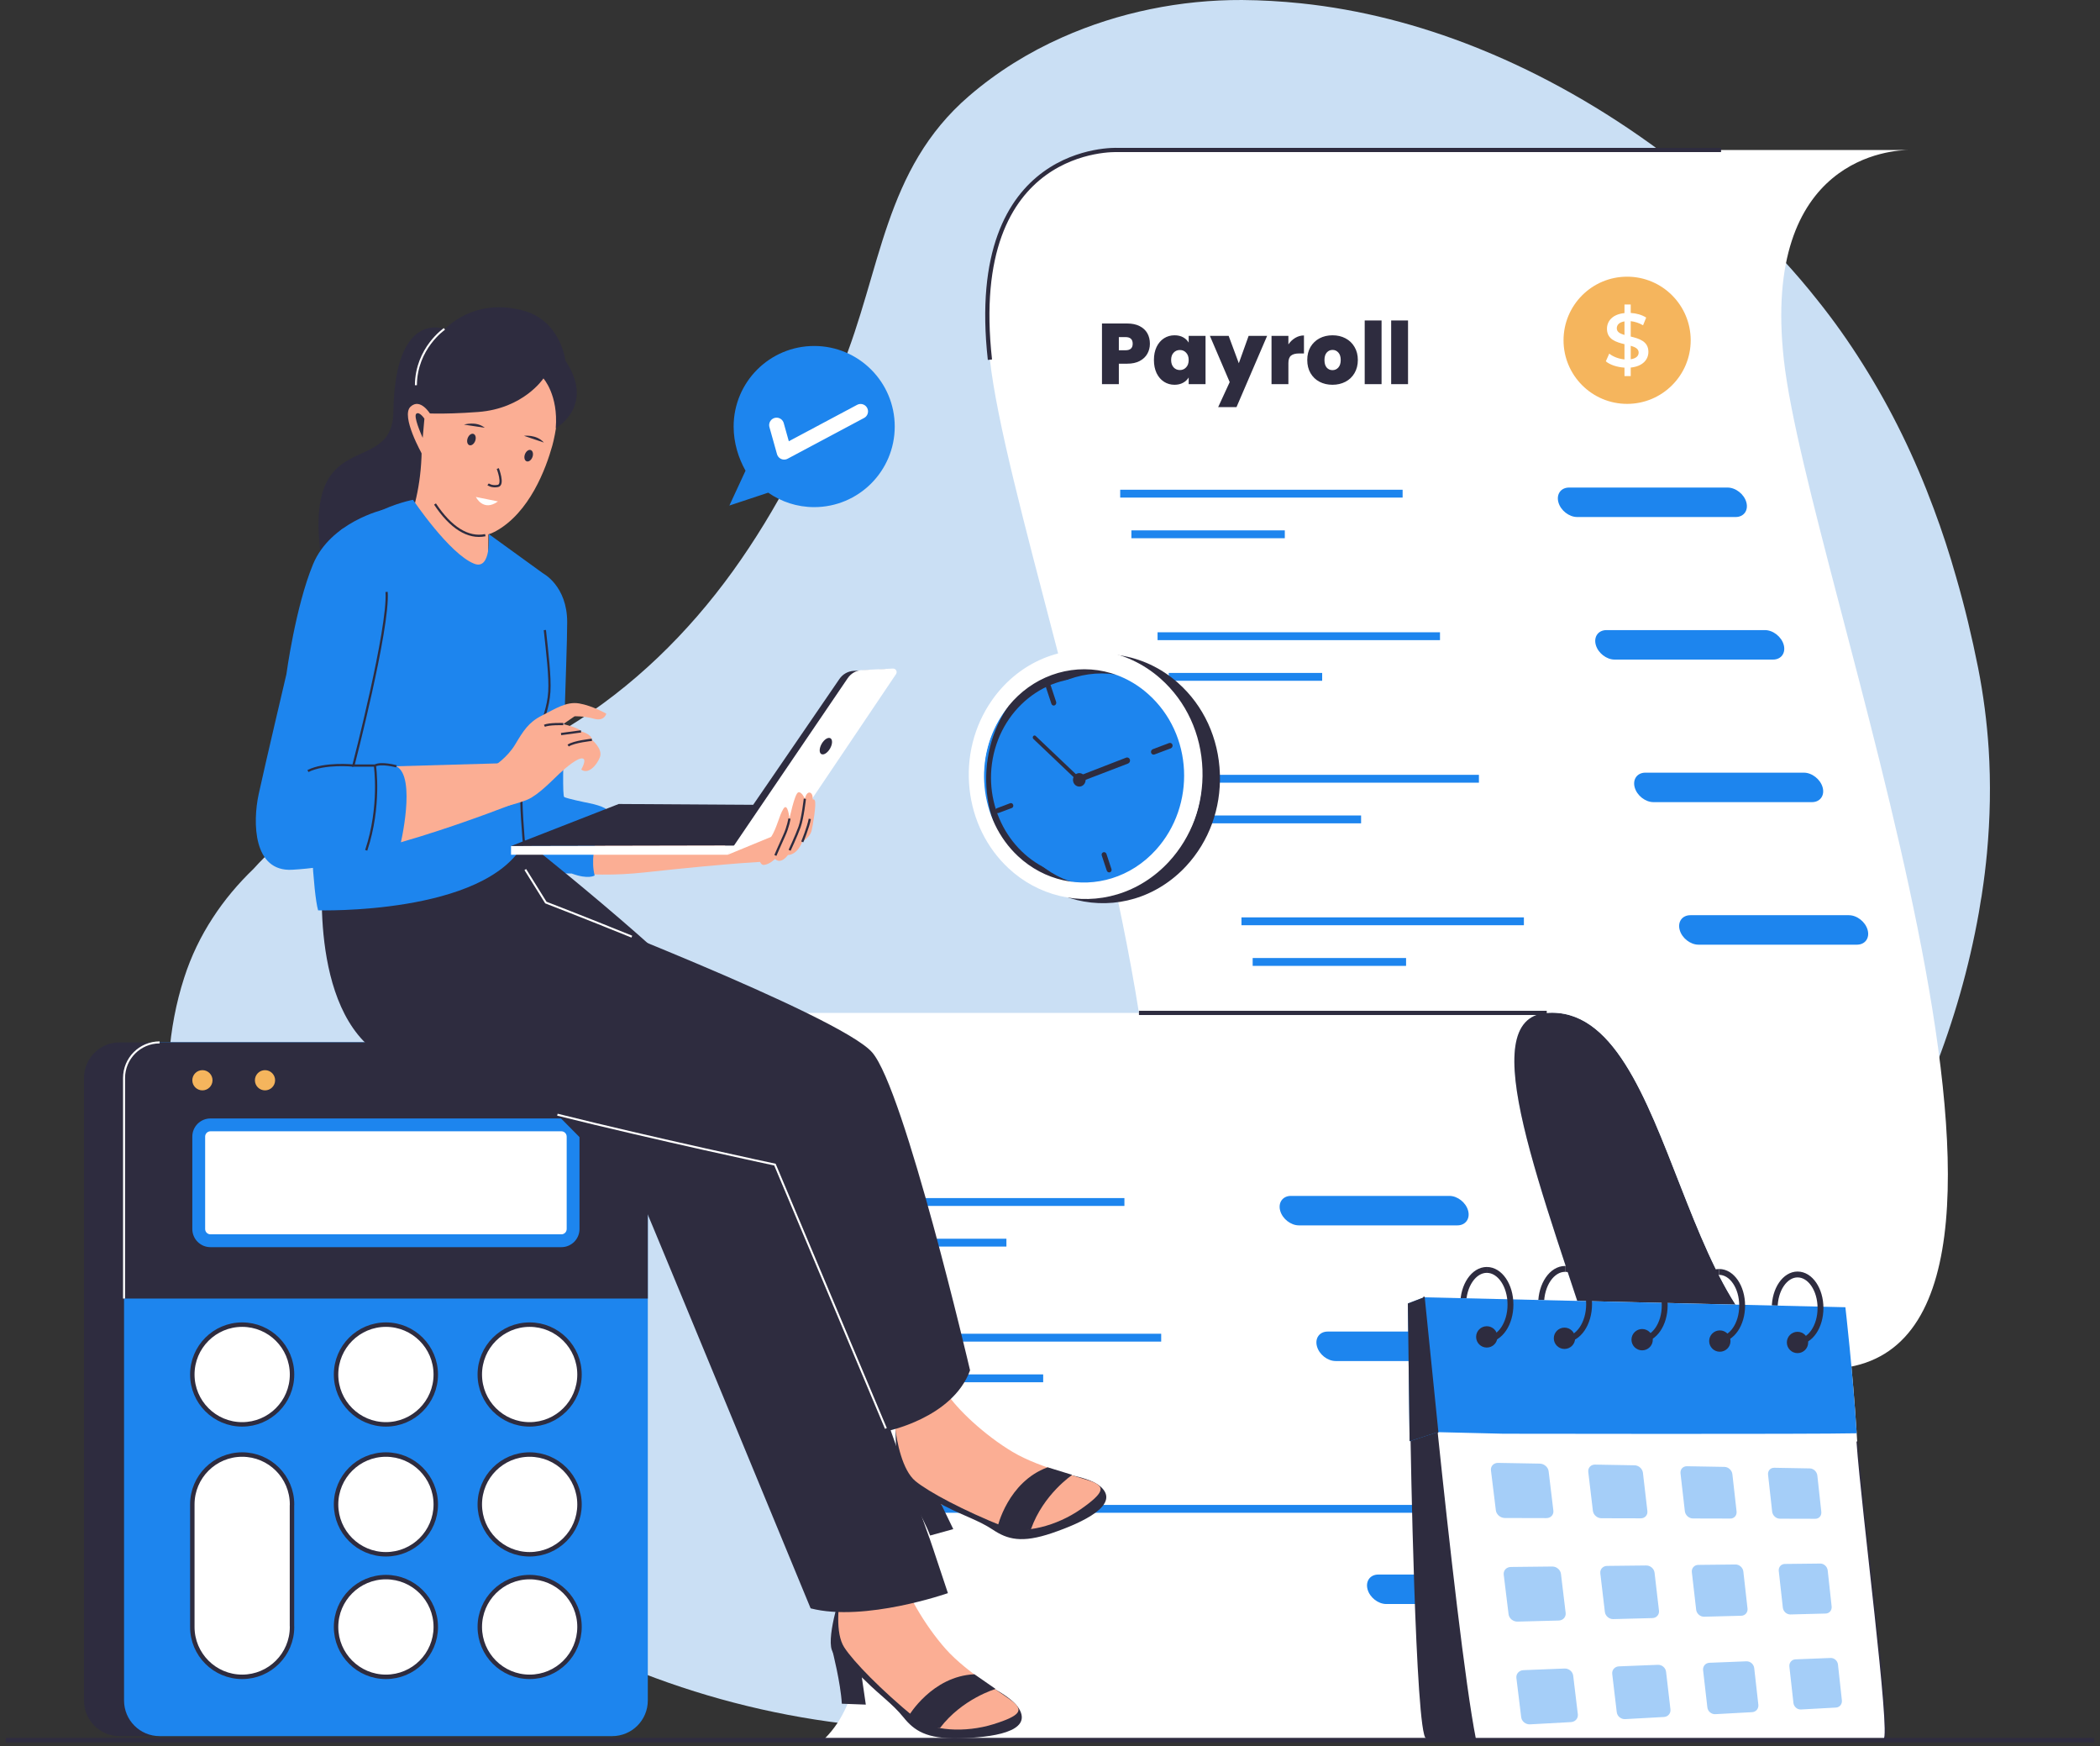<svg width="338" height="281" viewBox="0 0 338 281" fill="none" xmlns="http://www.w3.org/2000/svg">
<rect x="0" y="0" width="338" height="281" fill="#333333" stroke="none"/>
<path d="M238.495 8.006C238.13 7.853 237.752 7.693 237.381 7.554C228.379 3.982 218.973 1.529 209.334 0.529C206.215 0.208 203.072 0.025 199.911 0.001C190.069 -0.044 180.022 1.973 170.953 6.02C165.53 8.428 160.456 11.579 155.974 15.441C142.203 27.288 141.91 43.533 135.322 59.507C130.634 70.847 125.139 81.947 117.933 91.931C110.728 101.914 101.834 110.61 91.306 117.065C79.204 124.477 66.338 125.142 53.758 130.272C49.771 131.898 45.194 134.928 40.818 139.792C38.354 142.158 36.118 144.801 34.234 147.709C32.331 150.624 30.773 153.817 29.645 157.323C24.351 173.677 27.636 192.368 35.27 207.752C43.436 224.185 54.94 238.142 68.662 249.183C77.429 256.257 87.086 262.119 97.362 266.706C118.825 276.264 142.909 280.185 166.911 277.465C236.142 269.625 305.873 217.88 318.505 146.823C318.619 146.161 318.727 145.512 318.826 144.844C318.909 144.449 318.97 144.029 319.026 143.623C319.352 141.514 319.607 139.375 319.809 137.247C320.323 131.666 320.434 126.063 320.082 120.499C319.795 116.117 319.231 111.766 318.382 107.462C317.388 102.485 316.221 97.601 314.846 92.861C313.781 89.11 312.585 85.435 311.238 81.846C308.205 73.666 304.448 65.909 299.82 58.578C297.595 55.032 295.165 51.583 292.498 48.263C288.995 43.833 285.094 39.599 280.763 35.564C272.405 27.754 263.04 20.726 252.95 15.027C248.28 12.387 243.445 10.022 238.495 8.006Z" fill="#CADFF4"/>
<path d="M121.156 162.984H122.623H183.317H248.953C236.903 163.896 248.298 191.515 257.429 220.245C265.078 244.289 271.145 269.131 260.562 279.714H132.779C156.011 256.482 99.035 164.651 121.156 162.984Z" fill="white"/>
<path d="M135.521 193.412H180.977" stroke="#1D85EE" stroke-width="1.263" stroke-miterlimit="10"/>
<path d="M137.294 199.952H161.985" stroke="#1D85EE" stroke-width="1.263" stroke-miterlimit="10"/>
<path d="M234.568 197.173H209.06C207.75 197.173 206.401 196.111 206.046 194.802C205.691 193.493 206.465 192.431 207.774 192.431H233.282C234.591 192.431 235.941 193.493 236.296 194.802C236.651 196.111 235.877 197.173 234.568 197.173Z" fill="#1D85EE"/>
<path d="M141.438 215.242H186.896" stroke="#1D85EE" stroke-width="1.263" stroke-miterlimit="10"/>
<path d="M143.212 221.783H167.902" stroke="#1D85EE" stroke-width="1.263" stroke-miterlimit="10"/>
<path d="M240.486 219.002H214.978C213.668 219.002 212.319 217.94 211.964 216.631C211.609 215.322 212.383 214.26 213.692 214.26H239.2C240.509 214.26 241.859 215.322 242.214 216.631C242.568 217.94 241.795 219.002 240.486 219.002Z" fill="#1D85EE"/>
<path d="M248.631 258.099H223.123C221.814 258.099 220.464 257.038 220.11 255.729C219.755 254.419 220.528 253.358 221.838 253.358H247.346C248.655 253.358 250.004 254.419 250.359 255.729C250.714 257.038 249.94 258.099 248.631 258.099Z" fill="#1D85EE"/>
<path d="M149.313 242.785H247.781" stroke="#1D85EE" stroke-width="1.263" stroke-miterlimit="10"/>
<path d="M248.953 162.985C236.902 163.896 248.298 191.516 257.428 220.246H294.448C270.02 219.961 270.19 161.404 248.953 162.985Z" fill="#2E2C3F"/>
<path d="M179.8 24.134C179.8 24.134 155.457 23.023 159.331 57.878C161.51 77.592 177.236 124.597 183.318 162.985H248.954C270.192 161.404 270.021 219.961 294.45 220.246C295.461 220.246 296.515 220.16 297.626 219.961C337.139 212.854 290.988 92.734 287.114 57.879C283.482 25.117 304.762 24.135 307.326 24.135H179.8V24.134Z" fill="white"/>
<path d="M183.316 162.984H248.953" stroke="#2E2C3F" stroke-width="0.68" stroke-miterlimit="10"/>
<path d="M277.009 24.134H179.8C179.8 24.134 155.457 23.023 159.331 57.878" stroke="#2E2C3F" stroke-width="0.68" stroke-miterlimit="10"/>
<path d="M185.079 55.308C185.079 55.898 184.941 56.438 184.664 56.928C184.396 57.408 183.985 57.796 183.431 58.091C182.887 58.377 182.217 58.52 181.424 58.52H180.08V61.816H177.366V52.053H181.424C182.208 52.053 182.873 52.192 183.418 52.469C183.971 52.746 184.387 53.129 184.664 53.618C184.941 54.108 185.079 54.671 185.079 55.308ZM181.16 56.36C181.927 56.36 182.31 56.009 182.31 55.308C182.31 54.597 181.927 54.241 181.16 54.241H180.08V56.36H181.16ZM185.727 57.925C185.727 57.122 185.87 56.42 186.156 55.82C186.451 55.22 186.848 54.758 187.347 54.435C187.854 54.112 188.418 53.951 189.036 53.951C189.572 53.951 190.033 54.057 190.421 54.269C190.809 54.481 191.109 54.768 191.321 55.128V54.047H194.035V61.816H191.321V60.736C191.109 61.096 190.804 61.382 190.407 61.594C190.019 61.807 189.562 61.913 189.036 61.913C188.418 61.913 187.854 61.751 187.347 61.428C186.848 61.105 186.451 60.644 186.156 60.043C185.87 59.434 185.727 58.728 185.727 57.925ZM191.321 57.925C191.321 57.426 191.182 57.034 190.905 56.748C190.638 56.462 190.305 56.319 189.908 56.319C189.502 56.319 189.165 56.462 188.898 56.748C188.63 57.025 188.496 57.417 188.496 57.925C188.496 58.423 188.63 58.82 188.898 59.116C189.165 59.402 189.502 59.545 189.908 59.545C190.305 59.545 190.638 59.402 190.905 59.116C191.182 58.83 191.321 58.432 191.321 57.925ZM203.945 54.047L199.016 65.513H196.066L197.922 61.484L194.737 54.047H197.756L199.39 58.451L200.968 54.047H203.945ZM207.37 55.418C207.674 54.975 208.043 54.624 208.477 54.366C208.911 54.108 209.377 53.978 209.876 53.978V56.872H209.114C208.523 56.872 208.085 56.988 207.799 57.219C207.513 57.449 207.37 57.851 207.37 58.423V61.816H204.655V54.047H207.37V55.418ZM214.463 61.913C213.688 61.913 212.991 61.751 212.372 61.428C211.763 61.105 211.283 60.644 210.932 60.043C210.581 59.443 210.406 58.737 210.406 57.925C210.406 57.122 210.581 56.42 210.932 55.82C211.292 55.22 211.777 54.758 212.386 54.435C213.004 54.112 213.701 53.951 214.477 53.951C215.252 53.951 215.945 54.112 216.554 54.435C217.173 54.758 217.657 55.22 218.008 55.82C218.368 56.42 218.548 57.122 218.548 57.925C218.548 58.728 218.368 59.434 218.008 60.043C217.657 60.644 217.173 61.105 216.554 61.428C215.936 61.751 215.239 61.913 214.463 61.913ZM214.463 59.559C214.842 59.559 215.155 59.42 215.405 59.143C215.663 58.857 215.792 58.451 215.792 57.925C215.792 57.399 215.663 56.997 215.405 56.72C215.155 56.443 214.846 56.305 214.477 56.305C214.108 56.305 213.798 56.443 213.549 56.72C213.3 56.997 213.175 57.399 213.175 57.925C213.175 58.46 213.295 58.866 213.535 59.143C213.775 59.42 214.085 59.559 214.463 59.559ZM222.366 51.569V61.816H219.652V51.569H222.366ZM226.626 51.569V61.816H223.912V51.569H226.626Z" fill="#2E2C3F"/>
<path d="M261.888 64.987C267.539 64.987 272.121 60.405 272.121 54.754C272.121 49.102 267.539 44.521 261.888 44.521C256.237 44.521 251.655 49.102 251.655 54.754C251.655 60.405 256.237 64.987 261.888 64.987Z" fill="#F5B55D"/>
<path d="M262.469 59.144V60.517H261.464V59.156C260.263 59.083 259.098 58.69 258.461 58.139L259.012 56.901C259.613 57.391 260.533 57.747 261.464 57.833V55.381C260.104 55.05 258.645 54.609 258.645 52.904C258.645 51.654 259.552 50.563 261.464 50.379V48.994H262.469V50.355C263.376 50.404 264.296 50.673 264.958 51.102L264.455 52.34C263.806 51.96 263.119 51.752 262.469 51.678V54.154C263.83 54.485 265.313 54.914 265.313 56.618C265.313 57.869 264.394 58.948 262.469 59.144ZM261.464 53.897V51.715C260.594 51.85 260.226 52.291 260.226 52.83C260.226 53.419 260.753 53.689 261.464 53.897ZM263.744 56.729C263.744 56.128 263.205 55.846 262.47 55.638V57.808C263.365 57.672 263.744 57.256 263.744 56.729Z" fill="white"/>
<path d="M180.298 79.434H225.755" stroke="#1D85EE" stroke-width="1.263" stroke-miterlimit="10"/>
<path d="M182.101 85.973H206.792" stroke="#1D85EE" stroke-width="1.263" stroke-miterlimit="10"/>
<path d="M279.361 83.193H253.853C252.543 83.193 251.189 82.132 250.828 80.822C250.467 79.513 251.236 78.452 252.546 78.452H278.054C279.363 78.452 280.718 79.513 281.079 80.822C281.439 82.132 280.67 83.193 279.361 83.193Z" fill="#1D85EE"/>
<path d="M186.313 102.371H231.77" stroke="#1D85EE" stroke-width="1.263" stroke-miterlimit="10"/>
<path d="M188.116 108.912H212.807" stroke="#1D85EE" stroke-width="1.263" stroke-miterlimit="10"/>
<path d="M285.376 106.131H259.868C258.559 106.131 257.205 105.069 256.844 103.76C256.483 102.451 257.252 101.389 258.562 101.389H284.07C285.379 101.389 286.733 102.451 287.094 103.76C287.455 105.069 286.686 106.131 285.376 106.131Z" fill="#1D85EE"/>
<path d="M192.577 125.309H238.035" stroke="#1D85EE" stroke-width="1.263" stroke-miterlimit="10"/>
<path d="M194.379 131.849H219.07" stroke="#1D85EE" stroke-width="1.263" stroke-miterlimit="10"/>
<path d="M291.64 129.07H266.132C264.823 129.07 263.468 128.008 263.108 126.699C262.747 125.39 263.515 124.328 264.825 124.328H290.333C291.643 124.328 292.997 125.39 293.358 126.699C293.719 128.008 292.949 129.07 291.64 129.07Z" fill="#1D85EE"/>
<path d="M199.817 148.246H245.274" stroke="#1D85EE" stroke-width="1.263" stroke-miterlimit="10"/>
<path d="M201.62 154.785H226.311" stroke="#1D85EE" stroke-width="1.263" stroke-miterlimit="10"/>
<path d="M298.882 152.006H273.374C272.065 152.006 270.711 150.944 270.35 149.635C269.989 148.326 270.758 147.264 272.068 147.264H297.576C298.885 147.264 300.239 148.326 300.6 149.635C300.961 150.944 300.191 152.006 298.882 152.006Z" fill="#1D85EE"/>
<path d="M13.515 173.466V273.618C13.515 276.797 16.074 279.356 19.242 279.356H92.079C95.247 279.356 97.816 276.797 97.816 273.618V173.466C97.816 170.298 95.247 167.729 92.079 167.729H19.242C16.074 167.729 13.515 170.298 13.515 173.466Z" fill="#2E2C3F"/>
<path d="M19.966 173.466V273.618C19.966 276.797 22.525 279.356 25.693 279.356H98.53C101.698 279.356 104.267 276.797 104.267 273.618V173.466C104.267 170.298 101.698 167.729 98.53 167.729H25.693C22.524 167.729 19.966 170.298 19.966 173.466Z" fill="#1D85EE"/>
<path d="M19.966 173.466V208.945H104.267V173.466C104.267 170.298 101.698 167.729 98.53 167.729H25.693C22.524 167.729 19.966 170.298 19.966 173.466Z" fill="#2E2C3F"/>
<path d="M25.693 167.729C22.525 167.729 19.966 170.298 19.966 173.466V208.946" stroke="white" stroke-width="0.327" stroke-miterlimit="10"/>
<path d="M33.874 200.678H90.353C91.965 200.678 93.272 199.371 93.272 197.759V182.89C93.272 181.277 91.965 179.97 90.353 179.97H33.874C32.261 179.97 30.954 181.277 30.954 182.89V197.759C30.954 199.371 32.261 200.678 33.874 200.678Z" fill="#1D85EE"/>
<path d="M91.209 197.758V182.89C91.209 182.417 90.826 182.034 90.353 182.034H33.874C33.401 182.034 33.019 182.416 33.019 182.889V197.758C33.019 198.229 33.401 198.612 33.873 198.612H90.354C90.826 198.613 91.209 198.23 91.209 197.758Z" fill="white"/>
<path d="M85.248 229.193C89.68 229.193 93.273 225.601 93.273 221.169C93.273 216.737 89.68 213.144 85.248 213.144C80.816 213.144 77.224 216.737 77.224 221.169C77.224 225.601 80.816 229.193 85.248 229.193Z" fill="white" stroke="#2E2C3F" stroke-width="0.716" stroke-miterlimit="10"/>
<path d="M62.114 229.193C66.546 229.193 70.138 225.601 70.138 221.169C70.138 216.737 66.546 213.144 62.114 213.144C57.682 213.144 54.089 216.737 54.089 221.169C54.089 225.601 57.682 229.193 62.114 229.193Z" fill="white" stroke="#2E2C3F" stroke-width="0.716" stroke-miterlimit="10"/>
<path d="M38.979 229.193C43.411 229.193 47.004 225.601 47.004 221.169C47.004 216.737 43.411 213.144 38.979 213.144C34.547 213.144 30.954 216.737 30.954 221.169C30.954 225.601 34.547 229.193 38.979 229.193Z" fill="white" stroke="#2E2C3F" stroke-width="0.716" stroke-miterlimit="10"/>
<path d="M85.248 250.097C89.68 250.097 93.273 246.504 93.273 242.072C93.273 237.64 89.68 234.047 85.248 234.047C80.816 234.047 77.224 237.64 77.224 242.072C77.224 246.504 80.816 250.097 85.248 250.097Z" fill="white" stroke="#2E2C3F" stroke-width="0.716" stroke-miterlimit="10"/>
<path d="M62.114 250.097C66.546 250.097 70.139 246.504 70.139 242.072C70.139 237.64 66.546 234.047 62.114 234.047C57.683 234.047 54.09 237.64 54.09 242.072C54.09 246.504 57.683 250.097 62.114 250.097Z" fill="white" stroke="#2E2C3F" stroke-width="0.716" stroke-miterlimit="10"/>
<path d="M85.248 269.817C89.68 269.817 93.273 266.224 93.273 261.792C93.273 257.36 89.68 253.768 85.248 253.768C80.816 253.768 77.224 257.36 77.224 261.792C77.224 266.224 80.816 269.817 85.248 269.817Z" fill="white" stroke="#2E2C3F" stroke-width="0.716" stroke-miterlimit="10"/>
<path d="M62.114 269.817C66.546 269.817 70.139 266.224 70.139 261.792C70.139 257.36 66.546 253.768 62.114 253.768C57.683 253.768 54.09 257.36 54.09 261.792C54.09 266.224 57.683 269.817 62.114 269.817Z" fill="white" stroke="#2E2C3F" stroke-width="0.716" stroke-miterlimit="10"/>
<path d="M38.979 234.047C43.411 234.047 47.004 237.64 47.004 242.072C47.004 242.139 46.995 242.204 46.993 242.271V261.594C46.995 261.661 47.004 261.726 47.004 261.793C47.004 266.224 43.411 269.817 38.979 269.817C34.547 269.817 30.954 266.224 30.954 261.793V242.072C30.954 237.64 34.547 234.047 38.979 234.047Z" fill="white" stroke="#2E2C3F" stroke-width="0.716" stroke-miterlimit="10"/>
<path d="M42.654 175.449C43.552 175.449 44.28 174.721 44.28 173.823C44.28 172.925 43.552 172.197 42.654 172.197C41.756 172.197 41.028 172.925 41.028 173.823C41.028 174.721 41.756 175.449 42.654 175.449Z" fill="#F5B55D"/>
<path d="M32.58 175.449C33.478 175.449 34.206 174.721 34.206 173.823C34.206 172.925 33.478 172.197 32.58 172.197C31.682 172.197 30.954 172.925 30.954 173.823C30.954 174.721 31.682 175.449 32.58 175.449Z" fill="#F5B55D"/>
<path d="M71.531 52.927C71.531 52.927 63.559 49.766 63.32 66.24C63.163 77.138 48.611 67.843 51.696 89.928C53.394 102.085 72.123 98.357 72.123 98.357L82.472 59.242L71.531 52.927Z" fill="#2E2C3F"/>
<path d="M63.071 89.606C63.071 89.606 68.016 83.084 67.867 71.491C67.826 68.378 78.651 77.717 78.651 77.717L78.553 96.483L69.7 100.216L63.071 89.606Z" fill="#FBAE94"/>
<path d="M67.994 68.632C67.994 68.632 67.023 76.596 70.016 81.102C73.009 85.609 76.411 87.312 79.725 85.513C85.262 82.507 87.881 75.343 88.895 71.708C89.91 68.073 91.872 55.108 84.903 52.749C77.933 50.39 72.191 53.242 69.769 58.513C67.347 63.784 67.994 68.632 67.994 68.632Z" fill="#FBAE94"/>
<path d="M70.016 81.102C72.525 84.881 75.322 86.689 78.114 86.113" stroke="#2E2C3F" stroke-width="0.358" stroke-miterlimit="10"/>
<path d="M67.732 66.456C67.732 66.456 70.787 66.754 76.967 66.291C84.278 65.743 87.466 60.891 87.466 60.891C87.466 60.891 89.891 63.575 89.449 68.894C89.449 68.894 95.889 65.325 91.004 58.031C91.004 58.031 90.277 51.501 84.037 49.924C77.794 48.346 73.078 50.799 69.923 54.715C65.737 59.911 67.732 66.456 67.732 66.456Z" fill="#2E2C3F"/>
<path d="M80.118 75.393C80.118 75.393 81.136 77.996 80.137 78.192C79.137 78.388 78.559 77.929 78.559 77.929" stroke="#2E2C3F" stroke-width="0.358" stroke-miterlimit="10"/>
<path d="M76.597 79.966C76.597 79.966 77.765 82.413 80.147 80.683L76.597 79.966Z" fill="white"/>
<path d="M69.322 66.722C69.322 66.722 67.693 63.926 66.076 65.441C64.459 66.956 67.959 73.116 67.959 73.116" fill="#FBAE94"/>
<path d="M85.698 73.548C85.884 73.049 85.764 72.543 85.43 72.419C85.096 72.294 84.675 72.599 84.489 73.099C84.303 73.598 84.423 74.104 84.757 74.228C85.09 74.353 85.512 74.048 85.698 73.548Z" fill="#2E2C3F"/>
<path d="M76.483 70.949C76.669 70.45 76.549 69.944 76.215 69.82C75.882 69.695 75.46 70 75.274 70.499C75.088 70.999 75.208 71.505 75.542 71.629C75.876 71.753 76.297 71.449 76.483 70.949Z" fill="#2E2C3F"/>
<path d="M84.333 70.126C84.333 70.126 86.373 69.862 87.534 71.208L84.333 70.126Z" fill="#2E2C3F"/>
<path d="M74.681 68.326C74.681 68.326 76.642 67.708 78.022 68.828L74.681 68.326Z" fill="#2E2C3F"/>
<path d="M68.308 67.37C68.308 67.37 67.508 66.165 67.01 66.566C66.512 66.966 67.725 69.752 68.036 70.453" fill="#2E2C3F"/>
<path d="M71.532 52.925C71.532 52.925 66.987 56.013 66.941 61.987" stroke="white" stroke-width="0.32" stroke-miterlimit="10"/>
<path d="M87.326 92.495C87.326 92.495 91.723 94.057 90.831 103.578C89.938 113.098 90.165 129.442 90.165 129.442L125.074 133.791L123.635 138.615C123.635 138.615 118.229 138.797 103.772 140.376C94.31 141.41 85.893 140.151 81.534 137.196C72.758 131.246 81.906 99.71 81.906 99.71L87.326 92.495Z" fill="#FBAE94"/>
<path d="M87.417 92.266C87.417 92.266 91.289 94.271 91.289 100.102C91.289 105.934 90.227 127.983 90.819 128.257C91.411 128.53 94.054 129.077 94.054 129.077C94.054 129.077 96.969 129.563 97.698 130.291C97.698 130.291 94.57 136.365 95.709 140.876C95.709 140.876 94.707 141.56 92.019 140.557C92.019 140.557 86.278 140.512 83.773 139.783C81.267 139.055 82.542 130.626 82.542 130.626C82.542 130.626 86.369 102.199 86.324 102.335C86.278 102.472 86.461 92.585 86.461 92.585L87.417 92.266Z" fill="#1D85EE"/>
<path d="M145.708 239.445C145.708 239.445 148.506 243.92 149.708 247.078L153.432 246.046L150.177 239.345L145.708 239.445Z" fill="#2E2C3F"/>
<path d="M144.154 230.084C144.154 230.084 144.059 238.389 145.89 239.656C147.721 240.923 149.494 240.989 152.293 242.45C155.093 243.91 157.503 244.617 159.82 246.154C162.138 247.691 164.437 248.353 169.349 246.676C174.261 244.999 180.454 242.107 177.115 239.187C173.776 236.267 159.935 236.315 159.935 236.315L144.154 230.084Z" fill="#2E2C3F"/>
<path d="M142.261 224.383C142.261 224.383 143.797 227.122 144.062 229.534C144.327 231.947 145.223 236.582 147.343 238.323C149.462 240.064 155.075 243.065 161.648 245.685C164.77 246.929 170.091 245.538 173.964 242.835C177.837 240.132 177.64 239.307 176.157 238.569C174.673 237.832 167.518 236.325 162.992 233.63C158.465 230.934 153.967 226.705 152.266 224.007C149.981 220.381 150.284 220.63 150.284 220.63L142.261 224.383Z" fill="#FBAE94"/>
<path d="M172.584 237.32C172.584 237.32 167.935 240.426 165.946 246.035L163.986 246.558L160.546 245.734C160.546 245.734 162.188 238.451 168.62 236.102L172.584 237.32Z" fill="#2E2C3F"/>
<path d="M133.991 265.657C133.991 265.657 135.303 270.769 135.493 274.142L139.355 274.286L138.28 266.914L133.991 265.657Z" fill="#2E2C3F"/>
<path d="M135.344 256.264C135.344 256.264 132.739 264.149 134.1 265.912C135.461 267.674 137.13 268.273 139.357 270.514C141.583 272.753 143.665 274.156 145.409 276.323C147.153 278.489 149.144 279.816 154.332 279.705C159.521 279.594 166.3 278.713 164.001 274.919C161.703 271.126 148.497 266.981 148.497 266.981L135.344 256.264Z" fill="#2E2C3F"/>
<path d="M135.264 250.257C135.264 250.257 135.898 253.333 135.421 255.711C134.944 258.091 134.394 262.78 135.887 265.081C137.381 267.382 141.821 271.941 147.293 276.428C149.892 278.558 155.385 278.844 159.893 277.44C164.402 276.036 164.466 275.19 163.275 274.038C162.084 272.885 155.72 269.284 152.222 265.344C148.724 261.405 145.717 256.013 144.913 252.926C143.833 248.779 144.046 249.108 144.046 249.108L135.264 250.257Z" fill="#FBAE94"/>
<path d="M160.248 271.767C160.248 271.767 154.877 273.32 151.283 278.063L149.256 277.969L146.227 276.141C146.227 276.141 149.997 269.696 156.839 269.405L160.248 271.767Z" fill="#2E2C3F"/>
<path d="M121.992 191.497C120.624 190.463 93.369 180.707 89.772 179.432C89.622 179.375 89.519 179.328 89.45 179.305C89.542 179.328 89.623 179.34 89.714 179.362C105.434 183.281 124.727 187.395 124.727 187.395L142.587 229.851C144.851 236.366 123.451 192.589 121.992 191.497Z" fill="#2E2C3F"/>
<path d="M152.569 256.35C152.569 256.35 139.171 261.038 130.473 258.797C130.473 258.797 104.596 196.104 103.7 194.094C103.286 193.163 96.736 186.429 89.773 179.432C89.761 179.409 89.738 179.386 89.716 179.363C81.569 171.17 72.905 162.633 72.905 162.633L83.167 134.182C83.167 134.182 108.389 153.935 117.087 164.414C122.579 171.033 134.886 205.746 143.504 230.577C145.768 237.093 148.042 243.045 149.605 247.515L149.617 247.526C149.835 248.17 150.042 248.767 150.237 249.342L150.421 249.905C151.776 253.948 152.569 256.35 152.569 256.35Z" fill="#2E2C3F"/>
<path d="M52.044 138.869C52.044 138.869 49.329 162.633 61.527 169.922C73.725 177.21 124.729 187.391 124.729 187.391L142.598 230.315C142.598 230.315 153.308 228.232 156.134 220.498C156.134 220.498 145.572 175.277 140.366 169.327C135.159 163.376 87.856 145.229 87.856 145.229L83.17 134.184L66.287 131.246L52.044 138.869Z" fill="#2E2C3F"/>
<path d="M89.715 179.363C105.434 183.281 124.727 187.395 124.727 187.395L142.588 229.851" stroke="white" stroke-width="0.32" stroke-miterlimit="10"/>
<path d="M101.696 150.714C93.795 147.507 87.856 145.228 87.856 145.228L84.547 139.919" stroke="white" stroke-width="0.32" stroke-miterlimit="10"/>
<path d="M66.476 80.422C66.476 80.422 55.057 82.487 52.007 91.677C48.657 101.773 49.638 141.014 51.2 146.48C51.2 146.48 78.058 147.266 84.335 135.698C84.335 135.698 83.675 128.484 83.989 126.485C84.956 120.349 88.118 116.147 88.415 111.312C88.713 106.477 86.526 95.911 87.418 92.266L78.671 85.933C78.671 85.933 79.127 91.811 76.329 90.71C72.329 89.137 66.476 80.422 66.476 80.422Z" fill="#1D85EE"/>
<path d="M84.334 135.698C84.334 135.698 83.674 128.484 83.988 126.485C84.955 120.349 88.116 116.147 88.414 111.312C88.562 108.903 88.094 105.071 87.696 101.381" stroke="#2E2C3F" stroke-width="0.358" stroke-miterlimit="10"/>
<path d="M55.13 85.132C55.13 85.132 50.37 88.108 47.097 106.553C43.825 124.998 40.255 134.37 46.949 137.643C53.643 140.915 83.096 129.164 83.096 129.164L82.501 122.767L56.321 123.511C56.321 123.511 61.973 102.685 61.676 95.247C61.378 87.809 55.13 85.132 55.13 85.132Z" fill="#FBAE94"/>
<path d="M123.383 129.518L99.582 129.369L82.253 136.137L118.32 136.063L123.383 129.518Z" fill="#2E2C3F"/>
<path d="M135.111 109.247C131.295 114.858 115.798 137.399 115.798 137.399L126.312 133.254L142.882 108.599C143.146 108.207 142.85 107.681 142.378 107.704L137.433 107.947C136.496 107.993 135.638 108.472 135.111 109.247Z" fill="#2E2C3F"/>
<path d="M82.253 136.137V137.534H117.136L118.32 136.063L82.253 136.137Z" fill="white"/>
<path d="M136.447 109.118C132.632 114.729 117.136 137.534 117.136 137.534L127.528 133.253L144.218 108.47C144.482 108.077 144.186 107.552 143.713 107.575L138.769 107.817C137.833 107.864 136.975 108.342 136.447 109.118Z" fill="white"/>
<path d="M133.596 120.449C134.001 119.747 134.03 119.004 133.66 118.79C133.289 118.576 132.66 118.973 132.255 119.675C131.849 120.377 131.821 121.12 132.191 121.334C132.561 121.548 133.19 121.152 133.596 120.449Z" fill="#2E2C3F"/>
<path d="M79.527 123.254C79.527 123.254 81.633 121.934 82.917 119.793C84.202 117.651 85.059 116.224 87.199 115.154C89.341 114.084 91.125 112.834 93.23 113.191C95.335 113.548 97.583 114.833 97.583 114.833C97.583 114.833 97.298 116.117 95.62 115.653C93.943 115.189 92.48 115.26 92.48 115.26L90.66 116.509C90.66 116.509 93.444 117.187 93.515 117.687C93.515 117.687 95.264 118.115 95.264 119.043C95.264 119.043 97.084 120.506 96.548 121.862C96.013 123.218 94.657 124.645 93.551 123.825C93.551 123.825 94.515 122.183 93.765 122.04C93.015 121.897 91.195 123.397 90.018 124.502C88.84 125.609 86.663 127.892 84.951 128.642C83.238 129.392 79.848 130.105 79.848 130.105L79.527 123.254Z" fill="#FBAE94"/>
<path d="M90.661 116.51C90.661 116.51 88.306 116.438 87.628 116.795" stroke="#2E2C3F" stroke-width="0.358" stroke-miterlimit="10"/>
<path d="M93.516 117.688L90.305 118.116" stroke="#2E2C3F" stroke-width="0.358" stroke-miterlimit="10"/>
<path d="M95.265 119.043C95.265 119.043 92.374 119.329 91.446 119.971" stroke="#2E2C3F" stroke-width="0.358" stroke-miterlimit="10"/>
<path d="M63.803 123.307C63.803 123.307 61.373 122.639 60.34 123.186H56.878C56.878 123.186 60.097 110.916 60.28 109.519C60.281 109.51 60.274 109.501 60.274 109.492C60.712 107.349 63.633 92.585 61.859 88.532C59.946 84.159 61.738 82.001 61.738 82.001C61.738 82.001 53.203 83.975 50.379 90.809C47.554 97.643 46.097 108.485 46.097 108.485C46.097 108.485 42.604 123.306 41.632 127.801C40.66 132.296 40.721 140.314 47.038 139.95C53.355 139.586 57.972 138.128 57.972 138.128C57.972 138.128 62.831 138.128 64.411 136.063C64.411 136.063 67.083 125.008 63.803 123.307Z" fill="#1D85EE"/>
<path d="M63.803 123.307C63.803 123.307 61.373 122.64 60.341 123.186H56.879C56.879 123.186 62.634 101.045 62.224 95.244" stroke="#2E2C3F" stroke-width="0.358" stroke-miterlimit="10"/>
<path d="M56.879 123.186C56.879 123.186 52.293 122.699 49.56 124.067" stroke="#2E2C3F" stroke-width="0.358" stroke-miterlimit="10"/>
<path d="M60.342 123.185C60.342 123.185 61.314 129.715 58.944 136.822" stroke="#2E2C3F" stroke-width="0.358" stroke-miterlimit="10"/>
<path d="M122.081 137.043C122.081 137.043 122.046 139.268 122.972 139.172C123.899 139.076 124.75 138.202 124.75 138.202C124.75 138.202 125.543 139.226 126.83 137.575C126.83 137.575 128.234 137.665 129.124 135.468C129.124 135.468 130.342 134.67 130.586 133.799C130.83 132.927 131.44 129.224 131.139 128.811C131.139 128.811 131.093 128.538 130.804 128.653C130.804 128.653 130.89 127.638 130.331 127.535C129.773 127.432 129.544 128.521 129.544 128.521C129.544 128.521 129.023 127.302 128.463 127.51C127.903 127.717 127.068 131.716 127.068 131.716C127.068 131.716 126.794 129.004 126.086 130.148C125.377 131.293 125.097 133.108 124.098 134.713C123.099 136.317 122.081 137.043 122.081 137.043Z" fill="#FBAE94"/>
<path d="M127.067 131.716C127.067 131.716 126.869 133.034 126.19 134.511C125.512 135.987 124.801 137.648 124.801 137.648" stroke="#2E2C3F" stroke-width="0.358" stroke-miterlimit="10"/>
<path d="M129.543 128.521C129.543 128.521 129.208 131.615 128.69 133.062C128.171 134.508 127.089 136.817 127.089 136.817" stroke="#2E2C3F" stroke-width="0.358" stroke-miterlimit="10"/>
<path d="M129.124 135.469C129.124 135.469 130.094 133.119 130.341 131.764" stroke="#2E2C3F" stroke-width="0.358" stroke-miterlimit="10"/>
<path d="M289.328 205.072C287.293 205.072 285.644 207.491 285.644 210.475C285.644 213.459 287.293 215.878 289.328 215.878" stroke="#2E2C3F" stroke-width="0.944" stroke-miterlimit="10"/>
<path d="M276.707 204.665C274.666 204.665 273.012 207.09 273.012 210.083C273.012 213.075 274.666 215.501 276.707 215.501" stroke="#2E2C3F" stroke-width="0.944" stroke-miterlimit="10"/>
<path d="M264.213 204.583C262.157 204.583 260.489 207.028 260.489 210.043C260.489 213.058 262.156 215.502 264.213 215.502" stroke="#2E2C3F" stroke-width="0.944" stroke-miterlimit="10"/>
<path d="M251.907 204.176C249.773 204.176 248.044 206.711 248.044 209.839C248.044 212.966 249.773 215.501 251.907 215.501" stroke="#2E2C3F" stroke-width="0.944" stroke-miterlimit="10"/>
<path d="M239.308 204.338C237.205 204.338 235.501 206.837 235.501 209.919C235.501 213.002 237.205 215.501 239.308 215.501" stroke="#2E2C3F" stroke-width="0.944" stroke-miterlimit="10"/>
<path d="M227.023 231.165C227.023 231.165 227.798 279.212 229.528 279.721C231.258 280.23 301.877 278.968 303.274 276.802C304.672 274.636 255.819 223.419 255.819 223.419L227.023 231.165Z" fill="#2E2C3F"/>
<path d="M229.195 208.744C229.195 208.744 230.105 218.237 231.395 230.439C233.229 248.007 235.837 271.2 237.556 279.833H303.279C304.448 279.245 299.711 242.999 298.93 232.029C298.909 231.779 298.895 231.528 298.88 231.306C298.866 231.076 298.851 230.854 298.837 230.625C298.228 220.83 297.017 210.341 297.017 210.341L229.195 208.744Z" fill="white"/>
<path d="M303.278 279.831C304.446 279.245 299.708 243.001 298.931 232.033" stroke="#2E2C3F" stroke-width="0.236" stroke-miterlimit="10" stroke-linecap="round" stroke-linejoin="round"/>
<g opacity="0.4">
<path d="M286.472 244.37L292.182 244.385C292.782 244.386 293.212 243.886 293.144 243.266L292.506 237.423C292.438 236.802 291.897 236.289 291.295 236.279L285.563 236.177C284.947 236.167 284.504 236.669 284.574 237.3L285.233 243.23C285.304 243.858 285.858 244.369 286.472 244.37Z" fill="#1D85EE"/>
<path d="M272.485 244.335L278.495 244.35C279.125 244.351 279.577 243.838 279.506 243.202L278.83 237.209C278.758 236.572 278.188 236.046 277.555 236.035L271.522 235.928C270.874 235.916 270.407 236.432 270.481 237.079L271.18 243.164C271.255 243.809 271.84 244.333 272.485 244.335Z" fill="#1D85EE"/>
<path d="M257.754 244.298L264.086 244.313C264.751 244.315 265.226 243.788 265.15 243.136L264.435 236.985C264.358 236.331 263.757 235.791 263.091 235.779L256.733 235.666C256.05 235.654 255.558 236.183 255.637 236.848L256.378 243.096C256.456 243.758 257.073 244.296 257.754 244.298Z" fill="#1D85EE"/>
<path d="M242.213 244.259L248.895 244.276C249.596 244.278 250.098 243.736 250.017 243.066L249.258 236.749C249.177 236.077 248.542 235.522 247.839 235.509L241.13 235.39C240.408 235.377 239.889 235.921 239.973 236.604L240.76 243.024C240.844 243.704 241.495 244.257 242.213 244.259Z" fill="#1D85EE"/>
<path d="M288.181 259.78L293.851 259.632C294.447 259.616 294.873 259.105 294.807 258.49L294.174 252.693C294.106 252.077 293.568 251.582 292.971 251.588L287.28 251.651C286.668 251.658 286.228 252.171 286.297 252.796L286.952 258.679C287.02 259.303 287.572 259.796 288.181 259.78Z" fill="#1D85EE"/>
<path d="M274.296 260.144L280.262 259.987C280.888 259.971 281.337 259.446 281.266 258.816L280.596 252.871C280.524 252.239 279.958 251.732 279.33 251.738L273.341 251.804C272.698 251.811 272.234 252.338 272.307 252.98L273.001 259.015C273.075 259.655 273.655 260.161 274.296 260.144Z" fill="#1D85EE"/>
<path d="M259.673 260.528L265.959 260.363C266.618 260.346 267.09 259.808 267.015 259.161L266.305 253.06C266.23 252.411 265.633 251.891 264.971 251.898L258.662 251.967C257.984 251.975 257.495 252.516 257.574 253.175L258.308 259.37C258.385 260.028 258.997 260.546 259.673 260.528Z" fill="#1D85EE"/>
<path d="M244.251 260.93L250.882 260.757C251.577 260.738 252.074 260.185 251.995 259.522L251.242 253.257C251.161 252.59 250.532 252.057 249.834 252.064L243.176 252.138C242.46 252.146 241.946 252.701 242.028 253.378L242.808 259.743C242.892 260.418 243.538 260.949 244.251 260.93Z" fill="#1D85EE"/>
<path d="M289.876 275.069L295.507 274.76C296.098 274.727 296.522 274.207 296.455 273.597L295.827 267.845C295.761 267.233 295.226 266.756 294.633 266.78L288.982 267.004C288.374 267.028 287.937 267.552 288.006 268.173L288.655 274.009C288.724 274.628 289.272 275.103 289.876 275.069Z" fill="#1D85EE"/>
<path d="M276.091 275.825L282.013 275.5C282.635 275.466 283.08 274.932 283.01 274.307L282.345 268.409C282.274 267.782 281.713 267.293 281.088 267.318L275.143 267.554C274.504 267.579 274.044 268.116 274.117 268.753L274.804 274.739C274.878 275.374 275.454 275.86 276.091 275.825Z" fill="#1D85EE"/>
<path d="M261.576 276.621L267.814 276.278C268.468 276.242 268.937 275.693 268.862 275.052L268.158 269.001C268.083 268.358 267.491 267.856 266.834 267.882L260.571 268.131C259.898 268.157 259.414 268.71 259.492 269.363L260.22 275.507C260.298 276.16 260.905 276.657 261.576 276.621Z" fill="#1D85EE"/>
<path d="M246.272 277.461L252.852 277.1C253.542 277.062 254.036 276.498 253.957 275.839L253.21 269.627C253.13 268.966 252.506 268.452 251.813 268.48L245.206 268.742C244.496 268.77 243.985 269.337 244.067 270.009L244.841 276.319C244.923 276.989 245.565 277.5 246.272 277.461Z" fill="#1D85EE"/>
</g>
<path d="M226.599 209.744C226.599 209.744 226.74 220.202 226.882 231.906L231.393 230.443L241.993 230.698C241.993 230.698 291.988 230.793 298.839 230.626C298.228 220.835 297.019 210.345 297.019 210.345L229.193 208.746L226.599 209.744Z" fill="#1D85EE"/>
<path d="M226.598 209.742C226.598 209.742 226.739 220.201 226.881 231.905L231.392 230.441L229.192 208.744L226.598 209.742Z" fill="#2E2C3F"/>
<path d="M231.394 230.442L229.194 208.746" stroke="#2E2C3F" stroke-width="0.236" stroke-miterlimit="10" stroke-linecap="round" stroke-linejoin="round"/>
<path d="M289.314 217.73C290.262 217.73 291.031 216.961 291.031 216.013C291.031 215.065 290.262 214.297 289.314 214.297C288.366 214.297 287.598 215.065 287.598 216.013C287.598 216.961 288.366 217.73 289.314 217.73Z" fill="#2E2C3F"/>
<path d="M276.81 217.505C277.758 217.505 278.527 216.737 278.527 215.789C278.527 214.841 277.758 214.072 276.81 214.072C275.862 214.072 275.094 214.841 275.094 215.789C275.094 216.737 275.862 217.505 276.81 217.505Z" fill="#2E2C3F"/>
<path d="M264.307 217.282C265.255 217.282 266.024 216.514 266.024 215.566C266.024 214.618 265.255 213.849 264.307 213.849C263.359 213.849 262.591 214.618 262.591 215.566C262.591 216.514 263.359 217.282 264.307 217.282Z" fill="#2E2C3F"/>
<path d="M251.805 217.057C252.753 217.057 253.522 216.289 253.522 215.341C253.522 214.393 252.753 213.625 251.805 213.625C250.857 213.625 250.089 214.393 250.089 215.341C250.089 216.289 250.857 217.057 251.805 217.057Z" fill="#2E2C3F"/>
<path d="M239.301 216.833C240.249 216.833 241.018 216.064 241.018 215.116C241.018 214.168 240.249 213.4 239.301 213.4C238.353 213.4 237.585 214.168 237.585 215.116C237.585 216.064 238.353 216.833 239.301 216.833Z" fill="#2E2C3F"/>
<path d="M289.328 215.879C291.363 215.879 293.013 213.46 293.013 210.476C293.013 207.492 291.363 205.074 289.328 205.074" stroke="#2E2C3F" stroke-width="0.944" stroke-miterlimit="10"/>
<path d="M276.707 215.501C278.748 215.501 280.403 213.075 280.403 210.083C280.403 207.09 278.748 204.665 276.707 204.665" stroke="#2E2C3F" stroke-width="0.944" stroke-miterlimit="10"/>
<path d="M264.214 215.501C266.27 215.501 267.938 213.057 267.938 210.042C267.938 207.027 266.271 204.583 264.214 204.583" stroke="#2E2C3F" stroke-width="0.944" stroke-miterlimit="10"/>
<path d="M251.907 215.501C254.04 215.501 255.77 212.966 255.77 209.839C255.77 206.711 254.04 204.176 251.907 204.176" stroke="#2E2C3F" stroke-width="0.944" stroke-miterlimit="10"/>
<path d="M239.308 215.502C241.41 215.502 243.114 213.003 243.114 209.921C243.114 206.839 241.41 204.34 239.308 204.34" stroke="#2E2C3F" stroke-width="0.944" stroke-miterlimit="10"/>
<path d="M131.044 55.67C123.884 55.67 118.079 61.475 118.079 68.635C118.079 71.296 118.883 73.768 119.994 75.738L117.397 81.345L123.645 79.274C125.744 80.737 128.291 81.601 131.044 81.601C138.204 81.601 144.009 75.796 144.009 68.635C144.009 61.475 138.205 55.67 131.044 55.67Z" fill="#1D85EE"/>
<path d="M124.993 68.403L126.212 72.756L138.515 66.198" stroke="white" stroke-width="2.391" stroke-miterlimit="10" stroke-linecap="round" stroke-linejoin="round"/>
<path d="M171.018 142.008C179.598 144.075 188.451 138.482 190.55 129.006C192.761 119.021 186.558 109.283 177 107.817C167.871 106.416 159.711 113.263 158.468 122.626C157.283 131.548 162.789 140.025 171.018 142.008Z" fill="#1D85EE"/>
<path d="M165.115 140.372C169.835 144.786 176.479 146.436 182.64 144.579C185.76 143.639 188.638 141.831 190.951 139.32C194.582 135.379 196.535 130.112 196.342 124.509C196.144 118.783 193.735 113.539 189.587 109.864C184.105 105.007 176.56 103.928 170.114 106.888H170.113L170.713 108.699L170.113 106.888C167.068 108.286 164.429 110.526 162.462 113.34C159.556 117.498 158.305 122.559 158.852 127.625C159.388 132.593 161.603 137.088 165.115 140.372ZM164.455 115.158C166.224 112.677 168.508 110.841 171.048 109.705C176.379 107.324 182.769 108.049 187.597 112.345C194.874 118.821 195.298 130.279 188.858 137.411C186.828 139.659 184.373 141.18 181.779 141.988C176.645 143.589 170.907 142.405 166.659 138.447C160.389 132.603 159.307 122.38 164.455 115.158Z" fill="#2E2C3F"/>
<path d="M171.237 140.75C179.149 142.631 187.268 137.441 189.163 128.727C191.151 119.586 185.475 110.681 176.739 109.308C168.363 107.991 160.83 114.242 159.658 122.86C158.536 131.102 163.625 138.94 171.237 140.75Z" fill="#1D85EE"/>
<path d="M167.311 106.215C164.267 107.613 161.628 109.854 159.661 112.668C156.755 116.826 155.503 121.886 156.05 126.952C156.586 131.92 158.801 136.415 162.313 139.699C167.032 144.113 173.676 145.763 179.837 143.906C182.958 142.966 185.836 141.157 188.149 138.646C191.779 134.706 193.733 129.438 193.539 123.836C193.342 118.109 190.933 112.865 186.785 109.191C181.303 104.334 173.758 103.255 167.312 106.214L167.311 106.215ZM161.654 114.484C163.422 112.004 165.706 110.168 168.246 109.032C173.577 106.65 179.967 107.376 184.795 111.672C192.073 118.147 192.496 129.606 186.056 136.738C184.026 138.985 181.571 140.506 178.978 141.315C173.843 142.915 168.105 141.732 163.858 137.773C157.587 131.929 156.505 121.707 161.654 114.484Z" fill="white"/>
<path d="M169.743 113.501C169.952 113.412 170.059 113.153 169.984 112.923L169.12 110.313C169.044 110.081 168.812 109.969 168.603 110.062C168.395 110.154 168.288 110.416 168.364 110.646L169.228 113.248C169.303 113.477 169.534 113.59 169.743 113.501Z" fill="#2E2C3F"/>
<path d="M185.819 121.399L188.424 120.422C188.657 120.334 188.785 120.072 188.712 119.835C188.638 119.598 188.39 119.478 188.158 119.566L185.553 120.552C185.325 120.638 185.201 120.897 185.274 121.13C185.348 121.364 185.592 121.484 185.819 121.399Z" fill="#2E2C3F"/>
<path d="M178.645 140.36C178.854 140.294 178.966 140.066 178.895 139.851L178.086 137.404C178.014 137.188 177.786 137.067 177.577 137.136C177.369 137.205 177.258 137.436 177.329 137.651L178.139 140.09C178.21 140.305 178.436 140.426 178.645 140.36Z" fill="#2E2C3F"/>
<path d="M160.698 130.824L162.856 130.014C163.048 129.942 163.145 129.711 163.071 129.498C162.998 129.285 162.782 129.171 162.59 129.244L160.432 130.061C160.243 130.132 160.15 130.361 160.223 130.571C160.296 130.782 160.509 130.895 160.698 130.824Z" fill="#2E2C3F"/>
<path d="M173.854 125.816L173.857 125.815L181.559 122.86C181.81 122.764 181.945 122.474 181.859 122.212C181.774 121.951 181.502 121.819 181.252 121.913C181.252 121.913 181.25 121.914 181.248 121.915L173.547 124.899C173.31 124.991 173.188 125.27 173.273 125.523C173.359 125.774 173.618 125.905 173.854 125.816Z" fill="#2E2C3F"/>
<path d="M173.921 125.906C173.966 125.889 174.008 125.86 174.042 125.819C174.149 125.691 174.139 125.494 174.018 125.379L166.696 118.423C166.578 118.309 166.397 118.323 166.295 118.457C166.193 118.588 166.206 118.787 166.325 118.9L173.629 125.844C173.711 125.923 173.824 125.942 173.921 125.906Z" fill="#2E2C3F"/>
<path d="M173.529 126.55C174.079 126.661 174.612 126.275 174.716 125.686C174.821 125.095 174.455 124.527 173.9 124.418C173.347 124.31 172.818 124.7 172.717 125.289C172.616 125.876 172.979 126.439 173.529 126.55Z" fill="#2E2C3F"/>
<path d="M0.933 280H337.069" stroke="#2E2C3F" stroke-width="0.716" stroke-miterlimit="10"/>
</svg>
